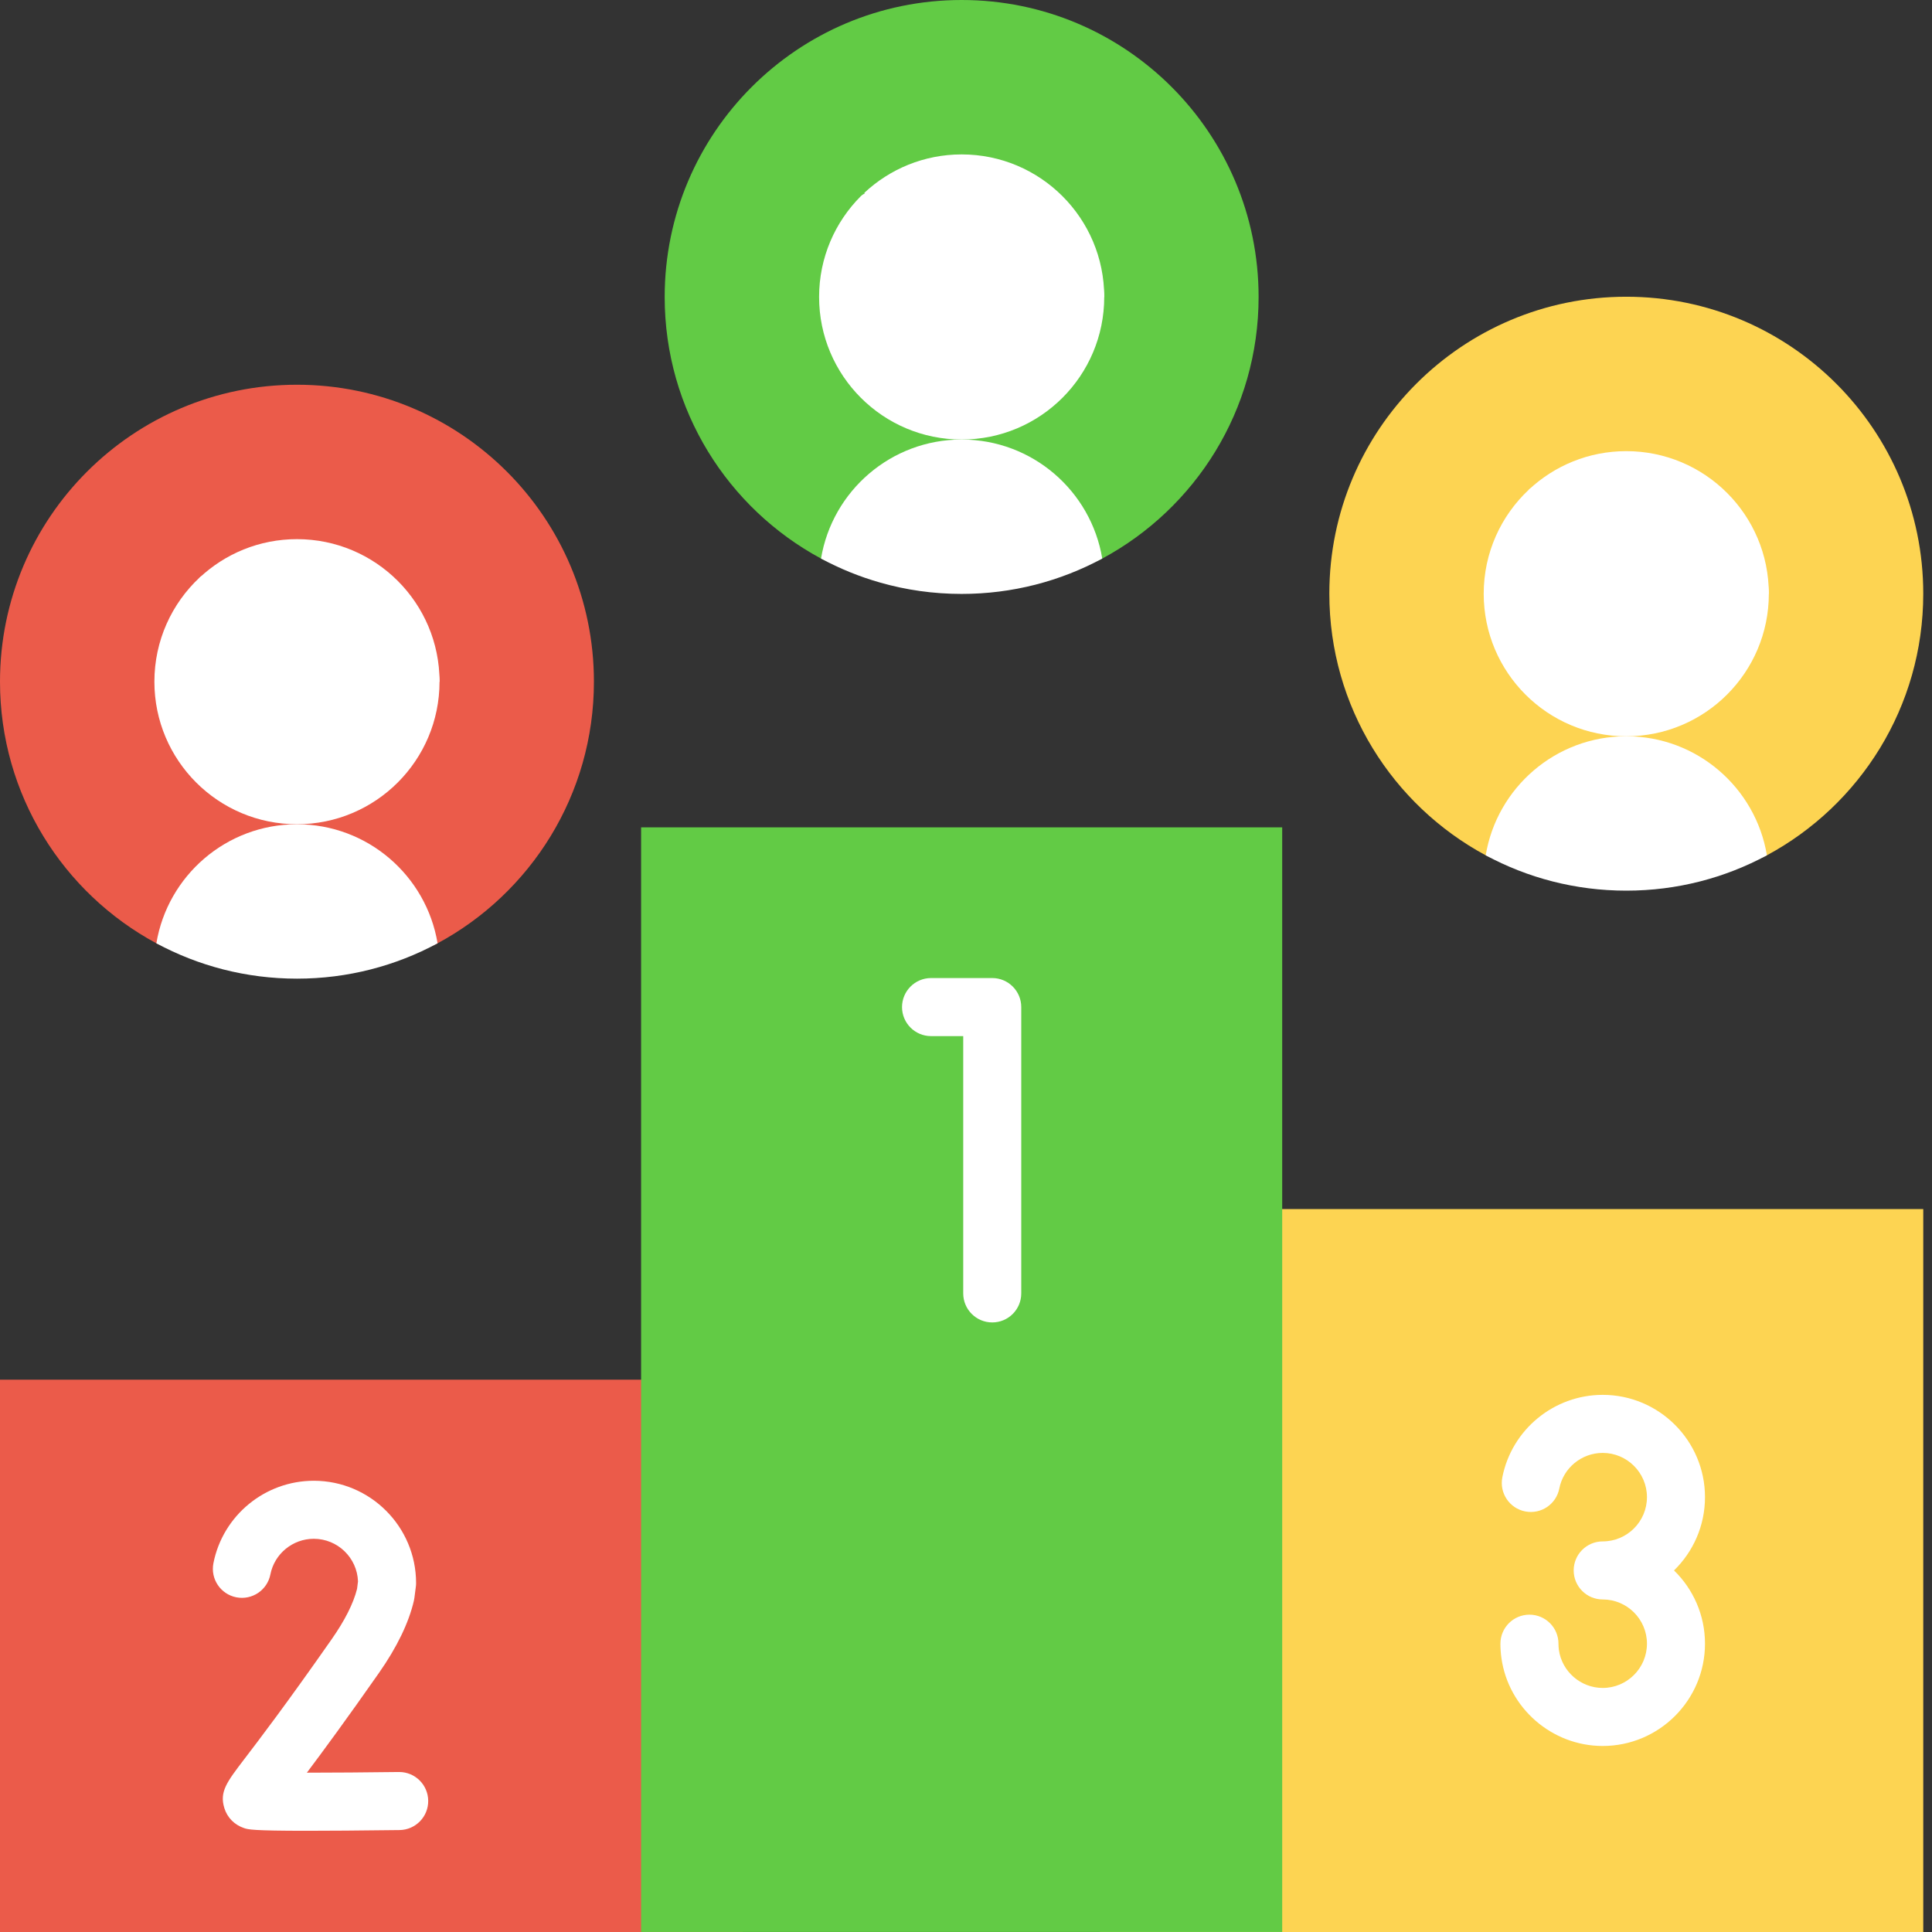 <svg width="80" height="80" viewBox="0 0 80 80" fill="none" xmlns="http://www.w3.org/2000/svg">
<rect x="0" y="0" width="80" height="80" fill="#333333" stroke="none"/>
<path d="M45.55 50.065H79.638V80H45.55V50.065Z" fill="#FDD452"/>
<path d="M0 57.13H30.755V80H0V57.13Z" fill="#EB5B4A"/>
<path d="M26.547 34.259H53.093V79.998H26.547V34.259Z" fill="#62CB45"/>
<path d="M41.087 54.759C40.423 54.759 39.885 54.221 39.885 53.557V42.903H38.552C37.889 42.903 37.351 42.365 37.351 41.701C37.351 41.038 37.889 40.499 38.552 40.499H41.087C41.75 40.499 42.288 41.038 42.288 41.701V53.557C42.288 54.221 41.751 54.759 41.087 54.759Z" fill="white"/>
<path d="M12.703 75.809C10.439 75.809 10.272 75.753 10.108 75.698C9.709 75.565 9.411 75.263 9.29 74.87C9.082 74.195 9.386 73.798 10.119 72.837C10.722 72.048 11.844 70.579 13.723 67.893C14.277 67.103 14.634 66.396 14.785 65.791L14.824 65.483C14.789 64.504 13.981 63.718 12.993 63.718C12.12 63.718 11.364 64.339 11.196 65.194C11.068 65.845 10.437 66.269 9.785 66.141C9.134 66.013 8.709 65.382 8.837 64.73C9.226 62.751 10.974 61.315 12.993 61.315C15.329 61.315 17.229 63.215 17.229 65.55C17.229 65.601 17.226 65.652 17.219 65.703L17.16 66.161C17.155 66.201 17.148 66.241 17.139 66.28C16.926 67.198 16.439 68.204 15.692 69.272C14.341 71.202 13.374 72.515 12.707 73.403C13.81 73.402 15.204 73.392 16.514 73.375H16.53C17.186 73.375 17.723 73.903 17.731 74.562C17.74 75.226 17.208 75.77 16.545 75.779C14.842 75.8 13.606 75.809 12.703 75.809Z" fill="white"/>
<path d="M66.364 72.297C64.263 72.297 62.459 70.73 62.17 68.651C62.143 68.456 62.129 68.258 62.129 68.062C62.129 67.398 62.667 66.86 63.331 66.86C63.995 66.86 64.533 67.398 64.533 68.062C64.533 68.148 64.539 68.234 64.55 68.319C64.676 69.216 65.456 69.894 66.365 69.894C67.375 69.894 68.197 69.072 68.197 68.061C68.197 67.051 67.375 66.23 66.365 66.23C65.701 66.23 65.163 65.691 65.163 65.028C65.163 64.364 65.701 63.826 66.365 63.826C67.375 63.826 68.197 63.004 68.197 61.994C68.197 60.984 67.375 60.162 66.365 60.162C65.491 60.162 64.735 60.782 64.567 61.637C64.439 62.289 63.809 62.713 63.156 62.585C62.505 62.457 62.081 61.826 62.208 61.174C62.597 59.195 64.345 57.758 66.365 57.758C68.7 57.758 70.6 59.658 70.6 61.994C70.6 63.182 70.108 64.258 69.317 65.028C70.108 65.797 70.6 66.873 70.6 68.061C70.6 70.397 68.7 72.297 66.364 72.297Z" fill="white"/>
<path d="M79.638 24.584C79.638 29.268 77.018 33.341 73.164 35.416C71.43 36.35 63.252 36.35 61.519 35.416C57.665 33.341 55.045 29.268 55.045 24.584C55.045 17.793 60.55 12.287 67.341 12.287C74.132 12.287 79.638 17.792 79.638 24.584Z" fill="#FDD452"/>
<path d="M73.164 35.416C71.43 36.351 69.448 36.88 67.342 36.88C65.235 36.88 63.253 36.351 61.52 35.416C61.983 32.62 64.413 30.487 67.342 30.487C70.27 30.487 72.7 32.62 73.164 35.416Z" fill="white"/>
<path d="M61.437 24.586C61.437 27.846 64.08 30.489 67.34 30.489C70.6 30.489 73.244 27.846 73.244 24.586C73.244 21.325 64.362 19.287 63.307 20.275C62.156 21.352 61.437 22.885 61.437 24.586Z" fill="white"/>
<path d="M67.34 18.681C65.78 18.681 64.363 19.287 63.308 20.274C63.308 20.274 66.851 24.584 73.243 24.584C73.243 21.324 70.6 18.681 67.34 18.681Z" fill="white"/>
<path d="M52.116 12.296C52.116 16.981 49.497 21.054 45.642 23.129C43.909 24.063 35.731 24.063 33.998 23.129C30.143 21.054 27.523 16.981 27.523 12.296C27.524 5.505 33.029 0 39.82 0C46.611 0 52.116 5.505 52.116 12.296Z" fill="#62CB45"/>
<path d="M45.642 23.129C43.908 24.063 41.926 24.593 39.819 24.593C38.649 24.593 37.517 24.43 36.445 24.123C35.587 23.88 34.768 23.543 33.997 23.129C34.461 20.332 36.891 18.2 39.819 18.2C42.748 18.2 45.178 20.332 45.642 23.129Z" fill="white"/>
<path d="M33.917 12.296C33.917 15.557 36.56 18.2 39.821 18.2C43.081 18.2 45.724 15.557 45.724 12.296C45.724 9.036 36.715 7.054 35.646 8.122C34.578 9.19 33.917 10.666 33.917 12.296Z" fill="white"/>
<path d="M39.82 6.394C38.261 6.394 36.843 6.999 35.788 7.987C35.788 7.987 39.331 12.297 45.724 12.297C45.724 9.037 43.081 6.394 39.82 6.394Z" fill="white"/>
<path d="M24.593 28.227C24.593 32.912 21.973 36.985 18.119 39.06C16.385 39.994 8.208 39.994 6.474 39.06C2.62 36.985 0 32.912 0 28.227C0 21.436 5.505 15.931 12.296 15.931C19.088 15.931 24.593 21.436 24.593 28.227Z" fill="#EB5B4A"/>
<path d="M18.119 39.06C16.386 39.994 14.403 40.524 12.297 40.524C10.191 40.524 8.208 39.994 6.475 39.06C6.939 36.264 9.368 34.131 12.297 34.131C15.225 34.131 17.655 36.264 18.119 39.06Z" fill="white"/>
<path d="M6.393 28.227C6.393 31.487 9.036 34.13 12.296 34.13C15.556 34.13 18.2 31.487 18.2 28.227C18.2 24.966 9.318 22.928 8.263 23.916C7.112 24.993 6.393 26.526 6.393 28.227Z" fill="white"/>
<path d="M12.297 22.325C10.737 22.325 9.32 22.93 8.265 23.918C8.265 23.918 11.808 28.228 18.201 28.228C18.2 24.968 15.557 22.325 12.297 22.325Z" fill="white"/>
</svg>
